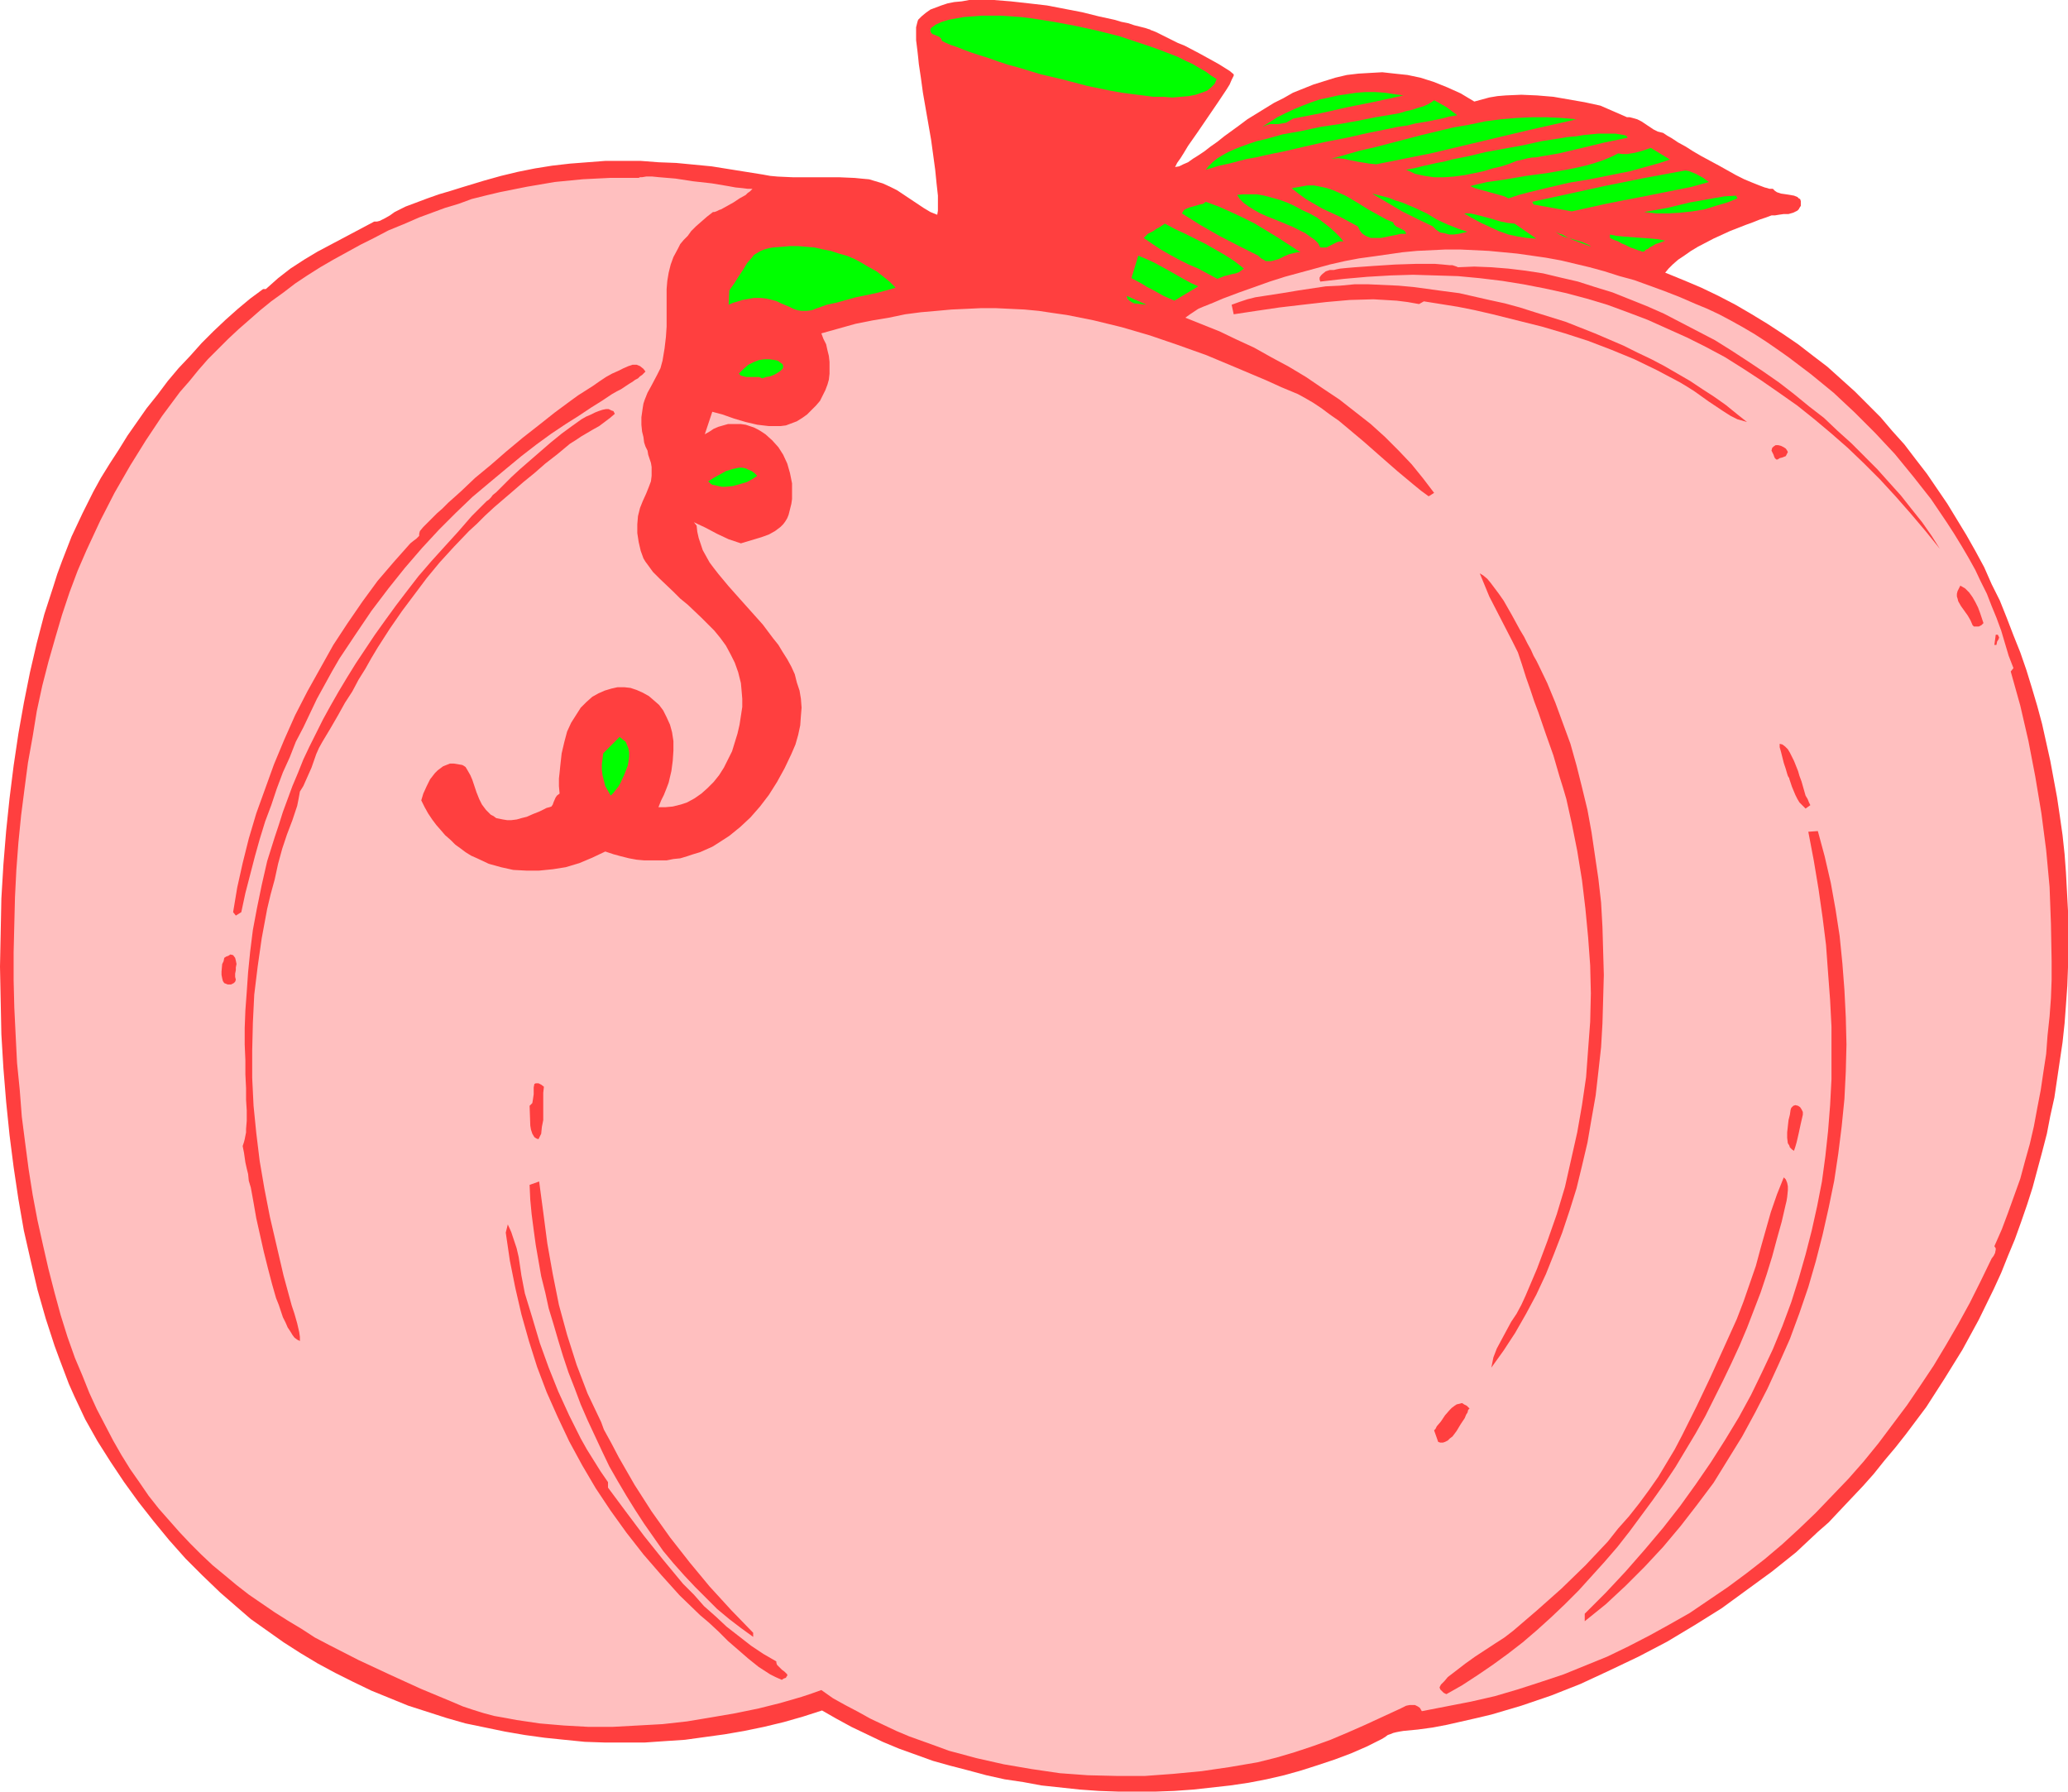 <?xml version="1.0" encoding="UTF-8" standalone="no"?>
<svg
   version="1.0"
   width="129.724mm"
   height="112.371mm"
   id="svg41"
   sodipodi:docname="Pumpkin 09.wmf"
   xmlns:inkscape="http://www.inkscape.org/namespaces/inkscape"
   xmlns:sodipodi="http://sodipodi.sourceforge.net/DTD/sodipodi-0.dtd"
   xmlns="http://www.w3.org/2000/svg"
   xmlns:svg="http://www.w3.org/2000/svg">
  <sodipodi:namedview
     id="namedview41"
     pagecolor="#ffffff"
     bordercolor="#000000"
     borderopacity="0.25"
     inkscape:showpageshadow="2"
     inkscape:pageopacity="0.0"
     inkscape:pagecheckerboard="0"
     inkscape:deskcolor="#d1d1d1"
     inkscape:document-units="mm" />
  <defs
     id="defs1">
    <pattern
       id="WMFhbasepattern"
       patternUnits="userSpaceOnUse"
       width="6"
       height="6"
       x="0"
       y="0" />
  </defs>
  <path
     style="fill:#ff3f3f;fill-opacity:1;fill-rule:evenodd;stroke:none"
     d="m 272.457,6.949 h 0.162 l 0.162,0.162 0.485,0.162 0.808,0.323 0.97,0.485 1.293,0.646 1.293,0.646 1.616,0.808 1.616,0.646 3.394,1.778 3.232,1.778 1.454,0.808 1.293,0.808 1.293,0.808 0.97,0.808 v 0.323 l -0.162,0.323 -0.162,0.323 -0.162,0.323 -0.485,1.131 -0.808,1.293 -0.97,1.454 -0.97,1.454 -2.424,3.555 -2.424,3.555 -1.131,1.616 -1.131,1.616 -0.97,1.616 -0.808,1.293 -0.808,1.131 -0.485,0.97 0.97,-0.162 0.97,-0.485 1.131,-0.485 1.131,-0.808 1.293,-0.808 1.454,-0.97 1.454,-1.131 1.616,-1.131 1.616,-1.293 1.778,-1.293 1.778,-1.293 1.939,-1.454 4.202,-2.586 2.101,-1.293 2.262,-1.131 2.262,-1.293 2.424,-0.97 2.424,-0.97 2.586,-0.808 2.586,-0.808 2.747,-0.646 2.747,-0.323 2.747,-0.162 2.909,-0.162 2.909,0.323 3.07,0.323 3.07,0.646 3.07,0.97 3.232,1.293 3.232,1.454 3.232,1.939 1.778,-0.485 1.778,-0.485 1.939,-0.323 1.939,-0.162 3.717,-0.162 3.717,0.162 3.878,0.323 3.717,0.646 3.717,0.646 3.717,0.808 6.302,2.747 h 0.646 l 0.646,0.162 1.131,0.323 0.97,0.485 0.97,0.646 0.97,0.646 0.97,0.646 0.97,0.485 1.293,0.323 0.485,0.323 0.485,0.323 1.131,0.646 1.454,0.97 1.778,0.97 1.778,1.131 1.939,1.131 4.202,2.263 4.04,2.263 1.939,0.97 1.939,0.808 1.616,0.646 1.293,0.485 0.646,0.162 0.485,0.162 h 0.485 0.323 l 0.485,0.485 0.485,0.323 0.97,0.323 1.131,0.162 0.97,0.162 0.97,0.162 0.808,0.323 0.323,0.323 0.323,0.162 0.162,0.485 v 0.485 0.646 l -0.323,0.485 -0.162,0.323 -0.323,0.323 -0.97,0.485 -1.131,0.323 h -1.131 l -1.131,0.162 -0.97,0.162 h -0.808 l -1.293,0.485 -1.454,0.485 -1.616,0.646 -1.778,0.646 -3.717,1.454 -3.878,1.778 -3.717,1.939 -1.616,0.97 -1.616,1.131 -1.454,0.97 -1.293,1.131 -0.97,0.97 -0.808,0.97 4.363,1.778 4.202,1.778 4.04,1.939 4.04,2.101 3.878,2.263 3.717,2.263 3.717,2.424 3.555,2.424 3.555,2.747 3.394,2.586 3.232,2.909 3.232,2.909 3.07,3.071 3.07,3.071 2.747,3.232 2.909,3.232 2.586,3.394 2.747,3.555 2.424,3.555 2.424,3.555 2.262,3.717 2.262,3.717 2.101,3.717 2.101,3.879 1.778,4.04 1.939,3.879 1.616,4.04 1.616,4.202 1.616,4.04 1.454,4.202 1.293,4.202 1.293,4.363 1.131,4.202 0.97,4.363 0.97,4.363 0.808,4.363 0.808,4.363 0.646,4.363 0.646,4.525 0.485,4.525 0.323,4.363 0.485,9.05 v 4.363 4.525 4.525 l -0.162,4.363 -0.323,4.525 -0.323,4.363 -0.485,4.525 -0.646,4.363 -0.646,4.363 -0.646,4.363 -0.97,4.363 -0.808,4.202 -1.131,4.363 -1.131,4.202 -1.131,4.202 -1.293,4.04 -1.454,4.202 -1.454,4.04 -1.616,3.879 -1.616,4.04 -1.778,3.879 -3.555,7.272 -3.878,7.111 -4.202,6.788 -4.363,6.788 -2.424,3.232 -2.424,3.232 -2.424,3.071 -2.586,3.071 -2.586,3.232 -2.586,2.909 -2.909,3.071 -2.747,2.909 -2.424,2.586 -2.586,2.263 -2.586,2.424 -2.586,2.424 -5.656,4.525 -5.979,4.363 -5.979,4.363 -6.464,4.04 -6.464,3.879 -6.787,3.555 -6.787,3.232 -6.949,3.232 -6.949,2.747 -7.11,2.424 -7.11,2.101 -3.394,0.808 -3.555,0.808 -3.555,0.808 -3.394,0.646 -3.555,0.485 -3.394,0.323 -0.97,0.162 -0.808,0.162 -0.646,0.162 -0.808,0.323 -0.485,0.162 -0.646,0.485 -0.808,0.485 -3.555,1.778 -3.717,1.616 -3.878,1.454 -3.878,1.293 -4.04,1.293 -4.04,1.131 -4.202,0.97 -4.202,0.808 -4.363,0.646 -4.363,0.485 -4.363,0.485 -4.525,0.323 -4.363,0.162 h -4.525 -4.525 l -4.525,-0.162 -4.525,-0.323 -4.525,-0.485 -4.525,-0.485 -4.363,-0.808 -4.363,-0.646 -4.363,-0.97 -4.202,-1.131 -4.363,-1.131 -4.04,-1.131 -4.04,-1.454 -4.04,-1.454 -3.878,-1.616 -3.717,-1.778 -3.717,-1.778 -3.555,-1.939 -3.394,-1.939 -4.525,1.454 -4.525,1.293 -4.686,1.131 -4.686,0.97 -4.686,0.808 -4.686,0.646 -4.686,0.646 -4.848,0.323 -4.686,0.323 h -4.686 -4.848 l -4.686,-0.162 -4.848,-0.485 -4.686,-0.485 -4.686,-0.646 -4.686,-0.808 -4.686,-0.97 -4.686,-0.97 -4.525,-1.293 -4.525,-1.454 -4.525,-1.454 -4.363,-1.778 -4.363,-1.778 -4.363,-2.101 -4.202,-2.101 -4.202,-2.263 -4.04,-2.424 -4.04,-2.586 -3.878,-2.747 -3.878,-2.747 -3.555,-3.071 -3.717,-3.232 -4.202,-4.04 -4.04,-4.04 -3.878,-4.363 -3.717,-4.525 -3.555,-4.525 -3.394,-4.687 -3.232,-4.848 -3.07,-4.848 -1.454,-2.586 -1.454,-2.586 -1.293,-2.747 -1.293,-2.747 -1.293,-2.909 -2.262,-5.98 -1.131,-3.071 -2.101,-6.464 -1.939,-6.788 L 7.272,298.816 5.656,291.705 4.363,284.271 3.232,276.675 2.262,269.08 1.454,261.161 0.808,253.242 0.323,245.162 0.162,237.243 0,229.162 l 0.162,-8.08 0.162,-8.08 0.485,-8.08 0.646,-7.919 0.808,-7.757 0.97,-7.757 1.131,-7.596 1.293,-7.272 1.454,-7.272 1.616,-6.949 1.778,-6.788 2.101,-6.464 0.97,-3.071 1.131,-3.071 1.131,-2.909 1.131,-2.909 1.293,-2.747 1.293,-2.747 1.293,-2.586 1.293,-2.586 1.778,-3.232 2.101,-3.394 2.101,-3.232 2.101,-3.394 2.262,-3.232 2.262,-3.232 2.586,-3.232 2.424,-3.232 2.586,-3.071 2.747,-2.909 2.747,-3.071 2.747,-2.747 2.909,-2.747 2.909,-2.586 2.909,-2.424 3.07,-2.263 h 0.646 l 2.909,-2.586 2.909,-2.263 3.232,-2.101 3.232,-1.939 13.413,-7.111 h 0.646 l 0.646,-0.162 1.293,-0.646 1.131,-0.646 1.131,-0.808 2.586,-1.293 2.586,-0.97 2.586,-0.97 2.747,-0.97 2.747,-0.808 2.586,-0.808 5.333,-1.616 4.04,-1.131 4.04,-0.97 4.04,-0.808 4.04,-0.646 4.202,-0.485 4.202,-0.323 4.202,-0.323 h 4.202 4.202 l 4.202,0.323 4.202,0.162 8.403,0.808 4.04,0.646 8.08,1.293 1.778,0.323 1.778,0.162 3.555,0.162 h 7.434 3.555 l 3.717,0.162 1.616,0.162 1.778,0.162 1.616,0.485 1.616,0.485 1.778,0.808 1.616,0.808 6.302,4.202 1.616,0.97 1.616,0.646 0.162,-0.97 v -1.131 -1.131 -1.293 l -0.162,-1.454 -0.162,-1.454 -0.323,-3.232 -0.485,-3.555 -0.485,-3.555 -1.293,-7.434 -0.646,-3.717 -0.485,-3.555 -0.485,-3.232 -0.162,-1.616 -0.162,-1.454 -0.162,-1.293 -0.162,-1.293 V 8.404 7.434 6.464 l 0.162,-0.646 0.162,-0.646 0.162,-0.485 0.808,-0.808 0.97,-0.808 1.131,-0.808 1.293,-0.485 1.293,-0.485 1.454,-0.485 1.616,-0.323 1.778,-0.162 L 229.795,0 h 1.778 4.04 l 4.04,0.323 4.363,0.485 4.202,0.485 4.202,0.808 4.202,0.808 3.878,0.97 3.717,0.808 1.616,0.485 1.616,0.323 1.454,0.485 1.293,0.323 1.293,0.323 z"
     id="path1" />
  <path
     style="fill:#00ff00;fill-opacity:1;fill-rule:evenodd;stroke:none"
     d="m 288.456,18.747 -0.485,1.131 -0.808,0.808 -0.97,0.808 -1.293,0.485 -1.454,0.485 -1.616,0.323 -1.939,0.162 -1.939,0.162 -2.101,-0.162 h -2.424 l -2.424,-0.323 -2.586,-0.323 -2.424,-0.323 -2.747,-0.485 -5.494,-1.131 -5.494,-1.454 -5.494,-1.293 -5.333,-1.616 -2.424,-0.646 -2.424,-0.808 -2.262,-0.808 -2.101,-0.646 -1.939,-0.646 -1.778,-0.646 -1.616,-0.646 -1.454,-0.485 -1.131,-0.485 -0.97,-0.485 -0.162,-0.485 -0.485,-0.485 -1.131,-0.485 -0.485,-0.162 -0.323,-0.323 -0.162,-0.485 V 6.949 l 0.162,-0.323 1.131,-0.808 1.454,-0.646 1.616,-0.485 1.778,-0.323 1.778,-0.323 2.101,-0.162 2.101,-0.162 h 2.262 2.262 l 2.424,0.162 2.424,0.162 2.586,0.323 5.171,0.808 5.171,0.97 5.171,1.131 5.171,1.293 4.848,1.616 2.424,0.808 2.262,0.808 2.101,0.808 2.101,0.808 1.939,0.97 1.778,0.808 1.616,0.97 1.454,0.808 1.293,0.97 z"
     id="path2" />
  <path
     style="fill:#00ff00;fill-opacity:1;fill-rule:evenodd;stroke:none"
     d="m 332.734,22.625 -6.626,1.454 -6.464,1.293 -6.464,1.454 -6.626,1.293 -0.808,0.485 -0.808,0.485 -0.97,0.162 -0.97,0.162 h -1.939 l -0.97,0.323 -0.808,0.323 3.555,-2.263 1.939,-0.97 2.101,-0.97 1.939,-0.808 2.101,-0.808 1.939,-0.646 2.262,-0.485 2.101,-0.485 2.262,-0.323 2.101,-0.323 2.262,-0.162 h 2.262 l 2.262,0.162 2.101,0.323 z"
     id="path3" />
  <path
     style="fill:#00ff00;fill-opacity:1;fill-rule:evenodd;stroke:none"
     d="m 345.5,27.312 -0.808,0.162 -1.131,0.162 -1.131,0.323 -1.454,0.323 -1.616,0.323 -1.778,0.323 -1.939,0.323 -1.939,0.485 -2.262,0.323 -2.262,0.485 -4.848,0.97 -5.01,1.131 -5.01,0.97 -5.01,1.131 -4.848,1.131 -2.424,0.485 -2.262,0.485 -2.101,0.485 -1.939,0.323 -1.939,0.485 -1.778,0.485 -1.454,0.323 -1.454,0.323 -1.131,0.323 -0.97,0.323 -0.646,0.162 -0.485,0.162 0.646,-0.808 0.97,-0.97 0.97,-0.808 1.293,-0.808 1.454,-0.808 1.454,-0.646 1.616,-0.646 1.778,-0.646 1.939,-0.646 2.101,-0.485 4.04,-1.131 4.525,-0.808 4.525,-0.97 4.363,-0.646 4.525,-0.808 4.04,-0.808 1.939,-0.323 1.939,-0.323 1.778,-0.323 1.616,-0.485 1.454,-0.323 1.454,-0.485 1.131,-0.323 1.131,-0.485 0.808,-0.485 0.646,-0.485 1.454,0.808 1.454,0.808 z"
     id="path4" />
  <path
     style="fill:#00ff00;fill-opacity:1;fill-rule:evenodd;stroke:none"
     d="m 373.78,28.282 -11.474,2.586 -23.109,5.495 -5.656,1.131 -5.656,1.131 -1.616,0.323 -1.616,-0.162 -2.909,-0.485 -1.616,-0.323 -1.454,-0.323 -1.616,-0.162 -1.454,0.162 3.394,-0.97 3.394,-0.97 3.555,-0.808 3.717,-0.97 7.434,-1.939 7.434,-1.778 3.717,-0.646 3.878,-0.808 3.717,-0.485 3.717,-0.323 3.717,-0.162 h 3.394 l 3.555,0.162 z"
     id="path5" />
  <path
     style="fill:#00ff00;fill-opacity:1;fill-rule:evenodd;stroke:none"
     d="m 385.9,32.645 -5.494,1.131 -5.333,1.293 -5.494,1.293 -5.656,0.97 h -0.162 -0.485 l -0.97,0.162 -1.293,0.323 -1.454,0.323 -1.616,0.646 -1.939,0.646 -2.101,0.485 -2.101,0.646 -2.262,0.485 -2.424,0.485 -2.424,0.323 -2.262,0.162 h -2.424 l -2.262,-0.323 -2.262,-0.485 -0.97,-0.485 -1.131,-0.485 0.808,-0.162 0.97,-0.162 1.293,-0.323 1.293,-0.323 1.454,-0.323 1.454,-0.323 1.778,-0.323 1.778,-0.485 4.04,-0.808 4.04,-0.97 8.888,-1.616 4.363,-0.97 4.202,-0.646 1.939,-0.323 1.939,-0.162 1.939,-0.323 1.778,-0.162 1.616,-0.162 h 1.454 2.586 l 0.97,0.162 0.97,0.162 0.646,0.162 z"
     id="path6" />
  <path
     style="fill:#00ff00;fill-opacity:1;fill-rule:evenodd;stroke:none"
     d="m 395.92,37.817 -2.424,0.808 -2.262,0.646 -4.686,1.293 -4.848,0.97 -4.848,0.97 -4.848,0.808 -4.848,1.131 -4.686,1.131 -2.424,0.646 -2.424,0.808 -0.97,-0.485 -1.131,-0.323 -4.686,-1.293 -1.131,-0.323 -1.131,-0.485 1.939,-0.485 2.101,-0.485 2.262,-0.323 2.262,-0.323 4.686,-0.808 4.848,-0.646 4.686,-0.808 2.424,-0.485 2.101,-0.485 2.262,-0.646 1.939,-0.646 1.939,-0.808 1.616,-0.808 0.97,0.162 h 1.131 l 1.939,-0.323 1.778,-0.485 1.939,-0.646 z"
     id="path7" />
  <path
     style="fill:#00ff00;fill-opacity:1;fill-rule:evenodd;stroke:none"
     d="m 405.131,43.15 -4.04,1.131 -4.04,0.808 -8.08,1.616 -4.202,0.808 -4.04,0.808 -8.08,1.778 -9.05,-1.616 -0.323,-0.646 8.888,-1.939 8.888,-1.939 8.888,-1.778 8.726,-1.616 0.97,-0.162 0.808,0.162 0.808,0.323 0.808,0.323 1.778,0.97 z"
     id="path8" />
  <path
     style="fill:#ffbfbf;fill-opacity:1;fill-rule:evenodd;stroke:none"
     d="m 178.406,44.766 -0.323,0.323 -0.323,0.323 -0.485,0.323 -0.485,0.485 -1.454,0.808 -1.454,0.97 -1.454,0.808 -1.454,0.808 -0.485,0.162 -0.646,0.323 -0.485,0.162 h -0.323 l -1.454,1.131 -1.293,1.131 -1.293,1.131 -1.131,1.131 -0.808,1.131 -0.97,0.97 -0.808,0.97 -0.485,0.97 -1.131,2.101 -0.646,1.778 -0.485,1.939 -0.323,1.939 -0.162,1.939 v 2.101 2.101 2.263 2.424 l -0.162,2.424 -0.323,2.747 -0.485,2.909 -0.485,1.778 -0.808,1.616 -1.454,2.747 -0.808,1.454 -0.646,1.616 -0.323,0.97 -0.162,0.97 -0.162,1.131 -0.162,1.131 v 1.778 l 0.162,1.616 0.323,1.293 0.162,1.293 0.323,0.97 0.485,0.97 0.162,0.97 0.646,1.939 0.162,0.97 v 0.97 1.131 l -0.162,1.293 -0.485,1.293 -0.646,1.616 -0.808,1.778 -0.323,0.808 -0.323,0.808 -0.485,1.939 -0.162,1.939 v 2.101 l 0.323,2.101 0.485,2.101 0.646,1.778 0.485,0.808 0.485,0.646 1.293,1.778 1.616,1.616 3.232,3.071 1.616,1.616 1.778,1.454 3.232,3.071 1.616,1.616 1.454,1.454 1.454,1.778 1.293,1.778 1.131,2.101 0.97,1.939 0.808,2.263 0.646,2.586 0.162,1.778 0.162,1.939 v 1.939 l -0.323,2.101 -0.323,2.101 -0.485,2.101 -0.646,2.101 -0.646,2.101 -0.97,1.939 -0.97,1.939 -1.131,1.778 -1.293,1.616 -1.454,1.454 -1.454,1.293 -1.616,1.131 -1.778,0.97 -1.454,0.485 -1.939,0.485 -1.778,0.162 h -0.808 -0.808 l 0.646,-1.616 0.646,-1.293 0.646,-1.616 0.485,-1.293 0.646,-2.747 0.323,-2.424 0.162,-2.424 v -2.263 l -0.323,-2.101 -0.485,-1.778 -0.808,-1.778 -0.808,-1.616 -0.97,-1.293 -1.293,-1.131 -1.131,-0.97 -1.454,-0.808 -1.454,-0.646 -1.454,-0.485 -1.454,-0.162 h -1.616 l -1.454,0.323 -1.616,0.485 -1.454,0.646 -1.454,0.808 -1.454,1.293 -1.293,1.293 -1.131,1.778 -1.131,1.778 -0.97,2.101 -0.646,2.424 -0.646,2.747 -0.323,2.909 -0.162,1.616 -0.162,1.454 v 1.778 l 0.162,1.778 -0.646,0.485 -0.323,0.485 -0.485,1.131 -0.162,0.485 -0.323,0.485 -0.485,0.162 -0.646,0.162 -1.616,0.808 -1.616,0.646 -1.454,0.646 -1.293,0.323 -1.131,0.323 -1.293,0.162 h -0.97 l -0.97,-0.162 -0.808,-0.162 -0.808,-0.162 -0.646,-0.485 -0.646,-0.323 -1.131,-1.131 -0.97,-1.293 -0.646,-1.293 -0.646,-1.616 -0.485,-1.454 -0.485,-1.454 -0.485,-1.131 -0.646,-1.131 -0.485,-0.808 -0.485,-0.323 -0.323,-0.162 -0.97,-0.162 -0.97,-0.162 h -0.97 l -0.808,0.323 -0.808,0.323 -0.646,0.485 -0.646,0.485 -0.646,0.646 -1.131,1.454 -0.808,1.616 -0.808,1.778 -0.485,1.616 0.808,1.616 0.808,1.454 0.97,1.454 0.97,1.293 1.131,1.293 0.97,1.131 1.293,1.131 1.131,1.131 1.131,0.808 1.293,0.97 1.293,0.808 1.454,0.646 2.747,1.293 2.909,0.808 2.909,0.646 3.07,0.162 h 3.07 l 3.232,-0.323 3.07,-0.485 3.232,-0.97 3.07,-1.293 3.07,-1.454 1.939,0.646 1.778,0.485 1.939,0.485 1.778,0.323 1.778,0.162 h 1.778 1.778 1.778 l 1.616,-0.323 1.616,-0.162 1.616,-0.485 1.454,-0.485 1.616,-0.485 1.454,-0.646 1.454,-0.646 1.293,-0.808 2.747,-1.778 2.586,-2.101 2.424,-2.263 2.262,-2.586 2.101,-2.747 1.939,-3.071 1.778,-3.232 1.616,-3.394 0.97,-2.263 0.646,-2.263 0.485,-2.263 0.162,-2.263 0.162,-1.939 -0.162,-2.101 -0.323,-1.939 -0.646,-1.939 -0.485,-1.939 -0.808,-1.778 -0.97,-1.778 -1.131,-1.778 -0.97,-1.616 -1.293,-1.616 -2.424,-3.232 -2.747,-3.071 -2.747,-3.071 -2.586,-2.909 -2.424,-2.909 -1.131,-1.454 -0.97,-1.293 -0.808,-1.454 -0.808,-1.454 -0.485,-1.454 -0.485,-1.454 -0.323,-1.454 -0.162,-1.454 -0.646,-0.808 2.747,1.293 2.747,1.454 2.747,1.293 1.454,0.485 1.454,0.485 1.616,-0.485 1.616,-0.485 1.616,-0.485 1.778,-0.646 1.454,-0.808 1.293,-0.97 0.646,-0.646 0.485,-0.646 0.485,-0.808 0.323,-0.808 0.323,-1.293 0.323,-1.293 0.162,-1.131 v -1.293 -2.424 l -0.485,-2.424 -0.646,-2.263 -0.97,-2.101 -1.131,-1.778 -1.454,-1.616 -1.616,-1.454 -0.97,-0.646 -0.808,-0.485 -0.97,-0.485 -0.97,-0.323 -0.97,-0.323 -1.131,-0.162 h -0.97 -0.97 -1.131 l -1.131,0.323 -1.131,0.323 -1.131,0.485 -0.97,0.646 -1.131,0.646 1.778,-5.333 2.424,0.646 2.747,0.97 2.747,0.808 2.747,0.646 2.747,0.323 h 1.293 1.454 l 1.293,-0.162 1.293,-0.485 1.293,-0.485 1.293,-0.808 1.131,-0.808 1.131,-1.131 0.97,-0.97 0.97,-1.131 0.646,-1.293 0.646,-1.293 0.485,-1.293 0.323,-1.131 0.162,-1.454 v -1.293 -1.454 l -0.162,-1.454 -0.323,-1.293 -0.323,-1.454 -0.646,-1.293 -0.485,-1.293 4.04,-1.131 4.04,-1.131 4.04,-0.808 3.878,-0.646 3.878,-0.808 3.717,-0.485 3.717,-0.323 3.555,-0.323 3.555,-0.162 3.394,-0.162 h 3.555 l 3.394,0.162 3.394,0.162 3.394,0.323 3.232,0.485 3.394,0.485 3.232,0.646 3.232,0.646 6.626,1.616 6.626,1.939 6.626,2.263 6.787,2.424 6.949,2.909 7.272,3.071 3.555,1.616 3.878,1.616 1.778,0.97 1.939,1.131 1.939,1.293 1.939,1.454 2.101,1.454 1.939,1.616 4.04,3.394 4.04,3.555 3.878,3.394 1.939,1.616 1.939,1.616 1.778,1.454 1.778,1.293 1.293,-0.808 -2.586,-3.394 -2.747,-3.394 -3.07,-3.232 -3.232,-3.232 -3.394,-3.071 -3.717,-2.909 -3.717,-2.909 -3.878,-2.586 -4.04,-2.747 -4.04,-2.424 -4.202,-2.263 -4.04,-2.263 -4.202,-1.939 -4.04,-1.939 -4.04,-1.616 -4.04,-1.616 1.131,-0.808 0.97,-0.646 0.97,-0.646 1.131,-0.485 2.424,-0.97 2.262,-0.97 3.878,-1.454 7.272,-2.586 3.555,-1.131 3.555,-0.97 3.555,-0.97 3.555,-0.97 3.555,-0.808 3.394,-0.646 3.555,-0.485 3.394,-0.485 3.394,-0.485 3.394,-0.323 3.394,-0.162 3.394,-0.162 h 3.394 l 3.394,0.162 3.394,0.162 3.394,0.323 3.394,0.323 3.394,0.485 3.394,0.485 3.555,0.646 3.394,0.808 3.394,0.808 3.555,0.97 3.555,1.131 3.555,0.97 3.555,1.293 3.555,1.293 3.717,1.454 3.717,1.616 2.747,1.131 2.747,1.293 2.747,1.454 2.909,1.616 2.747,1.616 2.747,1.778 2.586,1.778 2.747,1.939 5.333,4.04 5.333,4.363 5.01,4.687 4.848,4.848 4.686,5.01 4.363,5.333 4.202,5.333 3.717,5.495 1.778,2.747 1.778,2.909 1.616,2.747 1.616,2.909 1.293,2.747 1.454,2.909 1.131,2.909 1.131,2.747 1.131,3.071 1.778,5.98 1.131,2.909 -0.646,0.808 2.262,8.08 1.939,8.404 1.616,8.404 1.454,8.727 1.131,8.727 0.808,8.727 0.323,8.727 0.162,8.889 v 4.363 l -0.162,4.363 -0.323,4.363 -0.485,4.525 -0.323,4.363 -0.646,4.202 -0.646,4.363 -0.808,4.202 -0.808,4.363 -0.97,4.202 -1.131,4.04 -1.131,4.202 -1.454,4.04 -1.454,4.04 -1.454,3.879 -1.778,4.04 0.323,0.485 v 0.323 l -0.162,0.808 -0.323,0.646 -0.485,0.646 -2.586,5.333 -2.586,5.171 -2.747,5.01 -2.909,5.01 -2.909,4.848 -3.232,4.848 -3.07,4.525 -3.394,4.525 -3.394,4.525 -3.555,4.363 -3.555,4.04 -3.878,4.04 -3.878,4.04 -3.878,3.717 -4.04,3.717 -4.202,3.555 -4.363,3.394 -4.363,3.232 -4.525,3.071 -4.525,3.071 -4.848,2.747 -4.686,2.586 -5.01,2.586 -5.01,2.424 -5.171,2.101 -5.171,2.101 -5.333,1.778 -5.494,1.778 -5.494,1.616 -5.656,1.293 -5.818,1.131 -5.818,1.131 -0.485,-0.808 -0.485,-0.323 -0.646,-0.323 h -0.646 -0.646 l -0.808,0.162 -1.293,0.646 -4.202,1.939 -4.202,1.939 -4.04,1.778 -4.202,1.778 -4.04,1.454 -4.363,1.454 -4.363,1.293 -4.525,1.131 -6.626,1.131 -6.626,0.97 -6.787,0.646 -6.626,0.485 h -6.787 l -6.787,-0.162 -6.626,-0.485 -6.626,-0.97 -6.626,-1.131 -6.464,-1.454 -6.626,-1.778 -3.07,-1.131 -6.302,-2.263 -3.07,-1.293 -3.07,-1.454 -3.07,-1.454 -2.909,-1.616 -3.07,-1.616 -2.909,-1.616 -2.747,-1.939 -2.262,0.808 -2.424,0.808 -5.01,1.454 -5.171,1.293 -5.494,1.131 -5.656,0.97 -5.818,0.97 -5.818,0.646 -5.818,0.323 -5.979,0.323 h -5.818 l -5.818,-0.323 -5.656,-0.485 -5.494,-0.808 -2.586,-0.485 -2.747,-0.485 -2.424,-0.646 -2.586,-0.808 -2.424,-0.808 -2.262,-0.97 -7.757,-3.232 -7.434,-3.394 -7.272,-3.394 -6.949,-3.555 -3.394,-1.778 -3.232,-2.101 -3.232,-1.939 -3.07,-1.939 -3.07,-2.101 -3.07,-2.101 -2.909,-2.263 -2.909,-2.424 -2.747,-2.263 -2.747,-2.586 -2.586,-2.586 -2.586,-2.747 -2.424,-2.747 -2.424,-2.747 -2.424,-3.071 -2.101,-3.071 -2.262,-3.232 -2.101,-3.394 -1.939,-3.394 -1.939,-3.717 -1.939,-3.717 -1.778,-3.879 -1.616,-4.04 -1.778,-4.202 -1.778,-5.01 -1.616,-5.171 -1.454,-5.333 -1.454,-5.656 -1.293,-5.656 -1.293,-5.818 -1.131,-5.98 -0.97,-6.141 -0.808,-6.141 -0.808,-6.303 -0.485,-6.303 -0.646,-6.464 -0.323,-6.464 -0.323,-6.626 -0.162,-6.464 v -6.626 l 0.162,-6.626 0.162,-6.464 0.323,-6.464 0.485,-6.464 0.646,-6.464 0.808,-6.303 0.808,-6.141 1.131,-6.303 0.97,-5.98 1.293,-5.98 1.454,-5.656 1.616,-5.656 1.616,-5.495 1.778,-5.333 1.939,-5.172 2.101,-4.848 3.232,-6.949 3.394,-6.626 3.717,-6.464 3.717,-5.98 3.878,-5.818 4.202,-5.656 2.262,-2.586 2.101,-2.586 2.262,-2.586 2.424,-2.424 2.424,-2.424 2.424,-2.263 2.586,-2.263 2.586,-2.263 2.586,-2.101 2.909,-2.101 2.747,-2.101 2.909,-1.939 3.07,-1.939 3.07,-1.778 3.232,-1.778 3.232,-1.778 3.232,-1.616 3.394,-1.778 3.555,-1.454 3.717,-1.616 3.07,-1.131 3.07,-1.131 3.232,-0.97 3.07,-1.131 3.232,-0.808 3.394,-0.808 6.464,-1.293 6.626,-1.131 6.626,-0.646 6.464,-0.323 h 6.787 l 0.323,-0.162 h 0.485 l 0.97,-0.162 h 1.454 l 1.616,0.162 1.939,0.162 1.939,0.162 4.202,0.646 4.363,0.485 1.939,0.323 1.939,0.323 1.778,0.323 1.616,0.162 1.293,0.162 z"
     id="path9" />
  <path
     style="fill:#00ff00;fill-opacity:1;fill-rule:evenodd;stroke:none"
     d="m 330.31,52.685 0.162,0.485 0.485,0.485 0.97,0.485 0.97,0.485 0.323,0.323 0.162,0.485 h -0.485 -0.808 l -1.454,0.323 -1.616,0.323 -1.616,0.323 h -1.778 -0.646 l -0.808,-0.323 -0.646,-0.323 -0.646,-0.485 -0.485,-0.646 -0.485,-0.97 -4.202,-2.263 -4.202,-1.939 -1.939,-1.131 -1.939,-1.131 -1.778,-1.293 -1.616,-1.293 1.939,-0.323 1.778,-0.323 h 1.616 l 1.616,0.323 1.454,0.323 1.454,0.485 1.454,0.646 1.454,0.646 2.747,1.616 2.586,1.616 2.909,1.616 1.454,0.808 z"
     id="path10" />
  <path
     style="fill:#00ff00;fill-opacity:1;fill-rule:evenodd;stroke:none"
     d="m 318.513,57.21 h -0.808 l -0.646,0.162 -1.293,0.646 -1.293,0.646 h -0.646 -0.808 l -0.485,-0.97 -0.808,-0.808 -1.131,-0.808 -1.131,-0.808 -1.293,-0.646 -1.616,-0.808 -3.07,-1.293 -3.232,-1.293 -1.454,-0.646 -1.454,-0.808 -1.293,-0.808 -1.131,-0.808 -0.97,-0.97 -0.646,-0.97 1.454,-0.162 h 1.616 1.616 l 1.778,0.323 1.778,0.485 1.778,0.485 1.778,0.646 1.778,0.808 1.778,0.97 1.778,0.808 1.778,0.97 1.454,1.131 1.454,1.131 1.293,1.131 1.131,1.131 z"
     id="path11" />
  <path
     style="fill:#00ff00;fill-opacity:1;fill-rule:evenodd;stroke:none"
     d="m 347.924,54.947 -2.101,0.485 -1.131,0.162 h -1.131 l -1.131,-0.323 -0.97,-0.162 -0.97,-0.646 -0.808,-0.808 -3.717,-1.778 -3.555,-1.778 -3.555,-2.101 -3.555,-2.101 1.939,0.485 1.939,0.485 1.616,0.646 1.616,0.485 3.07,1.293 2.747,1.293 2.424,1.454 2.424,1.131 2.424,0.97 z"
     id="path12" />
  <path
     style="fill:#00ff00;fill-opacity:1;fill-rule:evenodd;stroke:none"
     d="m 411.918,47.028 -2.424,0.97 -2.747,0.808 -2.586,0.808 -2.909,0.485 -2.909,0.323 -2.747,0.162 h -2.909 l -2.909,-0.323 2.747,-0.485 2.747,-0.485 5.333,-1.293 5.494,-0.97 2.747,-0.485 2.747,-0.162 z"
     id="path13" />
  <path
     style="fill:#00ff00;fill-opacity:1;fill-rule:evenodd;stroke:none"
     d="m 308.332,59.796 h -0.646 l -0.808,0.162 -1.293,0.323 -1.131,0.485 -1.293,0.646 -1.131,0.323 -0.646,0.162 h -0.646 -0.646 l -0.485,-0.323 -0.646,-0.323 -0.646,-0.646 -4.525,-2.263 -4.686,-2.424 -4.525,-2.586 -4.363,-2.747 0.485,-0.808 0.646,-0.323 0.808,-0.323 0.646,-0.162 1.616,-0.485 0.808,-0.162 0.646,-0.485 3.07,1.131 2.909,1.293 2.747,1.293 2.909,1.454 5.333,3.232 z"
     id="path14" />
  <path
     style="fill:#00ff00;fill-opacity:1;fill-rule:evenodd;stroke:none"
     d="m 359.075,53.008 5.171,3.555 -2.262,-0.162 -2.101,-0.323 -2.262,-0.485 -2.262,-0.808 -2.101,-0.97 -2.101,-0.97 -2.101,-1.131 -1.939,-1.131 h 1.454 l 1.454,0.323 3.07,0.808 2.747,0.808 1.616,0.323 z"
     id="path15" />
  <path
     style="fill:#00ff00;fill-opacity:1;fill-rule:evenodd;stroke:none"
     d="m 294.92,63.674 -0.485,0.323 -0.646,0.485 -0.808,0.323 -0.808,0.162 -1.939,0.485 -1.616,0.646 -4.525,-2.424 -2.262,-0.97 -2.262,-1.131 -2.101,-1.131 -2.262,-1.293 -1.939,-1.293 -2.101,-1.454 0.485,-0.485 0.485,-0.485 1.293,-0.646 0.646,-0.485 0.646,-0.323 1.454,-0.97 2.424,1.293 2.424,1.131 4.848,2.424 2.262,1.293 2.262,1.293 2.262,1.454 z"
     id="path16" />
  <path
     style="fill:#00ff00;fill-opacity:1;fill-rule:evenodd;stroke:none"
     d="m 377.174,58.341 -0.97,-0.485 -1.131,-0.485 -2.101,-0.646 -2.262,-0.646 -0.97,-0.485 -0.97,-0.646 0.323,0.162 0.323,0.162 0.323,0.162 0.646,0.162 1.131,0.646 1.454,0.646 1.293,0.485 1.293,0.485 0.97,0.323 0.323,0.162 z"
     id="path17" />
  <path
     style="fill:#00ff00;fill-opacity:1;fill-rule:evenodd;stroke:none"
     d="m 394.788,57.048 -1.293,0.485 -0.97,0.323 -0.808,0.485 -0.646,0.323 -0.323,0.323 -0.485,0.162 -0.485,0.485 h -0.485 l -0.323,-0.162 -0.646,-0.162 -0.808,-0.323 -0.97,-0.323 -0.646,-0.323 -0.646,-0.323 -0.808,-0.323 -0.808,-0.485 -0.97,-0.323 -0.97,-0.485 v -0.808 l 1.616,0.323 1.616,0.162 6.626,0.485 1.616,0.162 z"
     id="path18" />
  <path
     style="fill:#00ff00;fill-opacity:1;fill-rule:evenodd;stroke:none"
     d="m 212.342,68.199 -2.262,0.646 -2.424,0.646 -4.686,0.97 -4.686,1.293 -2.262,0.485 -2.262,0.808 -1.293,0.485 -1.293,0.162 h -1.131 l -0.97,-0.162 -0.97,-0.323 -0.97,-0.485 -1.939,-0.808 -0.97,-0.485 -1.131,-0.323 -1.293,-0.323 -1.454,-0.162 h -1.616 l -1.778,0.323 -0.97,0.162 -0.97,0.323 -1.131,0.323 -1.131,0.485 0.162,-3.394 1.131,-1.616 1.131,-1.778 0.97,-1.454 0.97,-1.616 1.131,-1.293 0.485,-0.646 0.808,-0.485 0.808,-0.485 0.808,-0.323 1.131,-0.323 0.97,-0.162 2.101,-0.162 1.939,-0.162 h 1.939 l 1.939,0.162 1.939,0.162 2.101,0.485 1.778,0.323 1.939,0.646 1.778,0.485 1.939,0.808 1.778,0.97 1.616,0.97 1.778,0.97 1.454,1.131 1.616,1.293 z"
     id="path19" />
  <path
     style="fill:#00ff00;fill-opacity:1;fill-rule:evenodd;stroke:none"
     d="m 284.092,67.876 -5.656,3.394 -2.586,-1.131 -2.586,-1.454 -1.293,-0.646 -1.293,-0.808 -2.424,-1.293 1.616,-5.333 1.939,0.808 1.778,0.808 3.555,1.939 3.394,1.939 1.778,0.97 z"
     id="path20" />
  <path
     style="fill:#ff3f3f;fill-opacity:1;fill-rule:evenodd;stroke:none"
     d="m 345.662,63.351 3.878,-0.162 4.04,0.162 4.04,0.323 4.04,0.485 4.202,0.646 4.04,0.97 4.202,0.97 4.04,1.293 4.202,1.293 4.04,1.616 4.04,1.616 4.04,1.778 4.04,2.101 4.04,2.101 4.04,2.101 3.878,2.424 3.717,2.424 3.878,2.586 3.717,2.586 3.555,2.747 3.555,2.909 3.555,2.747 3.232,3.071 3.232,2.909 3.07,3.071 3.07,3.071 2.747,3.071 2.909,3.232 2.424,3.071 2.586,3.232 2.262,3.232 1.939,3.071 -3.394,-4.202 -3.555,-4.202 -3.555,-4.04 -3.717,-4.04 -3.717,-3.717 -3.878,-3.717 -3.878,-3.394 -4.04,-3.394 -4.04,-3.232 -4.363,-3.071 -4.202,-2.909 -4.202,-2.747 -4.363,-2.747 -4.525,-2.424 -4.525,-2.263 -4.686,-2.101 -4.686,-2.101 -4.686,-1.778 -4.848,-1.778 -4.848,-1.454 -4.848,-1.293 -5.171,-1.131 -5.01,-0.97 -5.01,-0.808 -5.333,-0.646 -5.171,-0.485 -5.333,-0.162 -5.333,-0.162 -5.333,0.162 -5.494,0.323 -5.494,0.485 -5.656,0.646 -0.162,-0.485 v -0.485 l 0.323,-0.485 0.323,-0.323 0.808,-0.646 0.97,-0.323 h 0.485 0.485 l 0.646,-0.162 0.808,-0.162 1.616,-0.162 1.939,-0.162 2.262,-0.162 2.262,-0.162 5.01,-0.323 5.01,-0.162 h 2.262 2.101 l 1.939,0.162 1.616,0.162 h 0.646 l 0.485,0.162 0.485,0.162 z"
     id="path21" />
  <path
     style="fill:#ff3f3f;fill-opacity:1;fill-rule:evenodd;stroke:none"
     d="m 414.18,100.036 -2.262,-0.646 -1.616,-0.808 -1.778,-1.131 -3.394,-2.263 -3.394,-2.424 -1.778,-1.131 -1.616,-0.97 -2.747,-1.454 -2.747,-1.454 -5.333,-2.586 -5.494,-2.263 -5.494,-2.101 -5.494,-1.778 -5.494,-1.616 -5.818,-1.454 -5.818,-1.454 -4.202,-0.97 -4.04,-0.808 -4.04,-0.646 -4.04,-0.646 -1.131,0.646 -2.747,-0.485 -2.586,-0.323 -2.747,-0.162 -2.747,-0.162 -5.656,0.162 -5.494,0.485 -5.656,0.646 -5.494,0.646 -5.494,0.808 -5.333,0.808 -0.485,-2.263 1.778,-0.646 1.939,-0.646 1.939,-0.485 2.101,-0.323 4.202,-0.646 1.939,-0.323 1.939,-0.323 3.232,-0.485 3.232,-0.485 3.394,-0.162 3.394,-0.323 h 3.394 l 3.555,0.162 3.555,0.162 3.555,0.323 3.555,0.485 3.555,0.485 3.717,0.485 3.555,0.808 3.555,0.808 3.717,0.808 3.555,0.97 3.555,1.131 7.272,2.263 6.949,2.747 6.787,2.909 3.232,1.616 3.394,1.616 3.07,1.616 3.07,1.778 3.07,1.778 2.909,1.939 2.747,1.778 2.747,1.939 2.586,2.101 z"
     id="path22" />
  <path
     style="fill:#00ff00;fill-opacity:1;fill-rule:evenodd;stroke:none"
     d="m 271.811,72.239 -1.454,-0.162 -1.454,-0.162 -0.646,-0.323 -0.485,-0.323 -0.485,-0.485 -0.162,-0.646 z"
     id="path23" />
  <path
     style="fill:#00ff00;fill-opacity:1;fill-rule:evenodd;stroke:none"
     d="m 180.669,89.693 -0.646,-0.323 h -0.808 -1.454 -0.808 l -0.646,-0.162 -0.646,-0.162 -0.485,-0.485 1.131,-1.131 1.131,-0.97 1.293,-0.646 1.293,-0.485 1.293,-0.162 h 1.131 l 1.131,0.162 0.808,0.162 0.646,0.485 0.485,0.323 0.162,0.485 v 0.323 l -0.162,0.323 -0.162,0.162 -0.323,0.323 -0.485,0.323 -0.485,0.323 -0.646,0.323 -0.808,0.323 -0.97,0.162 z"
     id="path24" />
  <path
     style="fill:#ff3f3f;fill-opacity:1;fill-rule:evenodd;stroke:none"
     d="m 153.035,88.077 -0.162,0.162 -0.323,0.323 -0.323,0.323 -0.485,0.323 -0.485,0.485 -0.646,0.323 -0.646,0.485 -0.808,0.485 -0.97,0.646 -0.97,0.646 -0.97,0.485 -1.131,0.646 -2.424,1.616 -2.586,1.616 -2.909,1.939 -3.07,1.939 -3.394,2.263 -3.555,2.586 -3.555,2.747 -3.717,3.071 -3.878,3.232 -4.04,3.394 -3.878,3.717 -4.04,4.04 -4.04,4.363 -4.04,4.687 -3.878,4.848 -4.04,5.333 -3.717,5.495 -1.939,2.909 -1.939,2.909 -1.778,3.071 -1.778,3.232 -1.778,3.232 -1.616,3.394 -1.616,3.394 -1.778,3.394 -1.454,3.717 -1.616,3.555 -1.454,3.879 -1.293,3.879 -1.454,3.879 -1.293,4.202 -1.131,4.04 -1.131,4.363 -1.131,4.363 -0.97,4.525 -1.293,0.808 -0.646,-0.808 0.97,-5.818 1.293,-5.818 1.454,-5.818 1.778,-5.98 2.101,-5.818 2.101,-5.818 2.424,-5.818 2.586,-5.818 2.909,-5.656 3.07,-5.495 3.07,-5.495 3.394,-5.171 3.555,-5.171 3.555,-4.848 3.878,-4.525 3.878,-4.363 0.808,-0.646 0.646,-0.485 0.323,-0.323 0.323,-0.323 v -0.485 l 0.162,-0.646 0.808,-0.97 0.97,-0.97 1.131,-1.131 1.131,-1.131 1.293,-1.131 1.454,-1.454 1.454,-1.293 1.616,-1.454 3.232,-3.071 3.717,-3.071 3.717,-3.232 3.878,-3.232 3.717,-2.909 3.878,-3.071 3.717,-2.747 1.778,-1.293 1.778,-1.131 1.778,-1.131 1.616,-1.131 1.454,-0.97 1.454,-0.808 1.454,-0.646 1.293,-0.646 1.131,-0.485 0.97,-0.323 h 0.485 0.485 l 0.808,0.323 0.808,0.646 z"
     id="path25" />
  <path
     style="fill:#ff3f3f;fill-opacity:1;fill-rule:evenodd;stroke:none"
     d="m 145.763,98.097 -1.131,0.97 -1.293,0.97 -1.293,0.97 -1.454,0.808 -2.747,1.616 -1.454,0.97 -1.293,0.808 -2.909,2.424 -2.909,2.263 -2.586,2.263 -2.586,2.101 -2.424,2.101 -2.262,1.939 -2.262,1.939 -2.101,1.939 -1.939,1.939 -1.939,1.778 -3.555,3.717 -3.394,3.717 -3.07,3.717 -2.909,3.879 -2.909,3.879 -2.909,4.202 -2.909,4.525 -1.454,2.424 -1.454,2.586 -1.616,2.586 -1.454,2.747 -1.778,2.747 -1.616,2.909 -1.778,3.071 -1.939,3.232 -0.808,1.454 -0.646,1.454 -1.131,3.232 -1.293,2.909 -0.646,1.454 -0.808,1.293 -0.323,1.778 -0.323,1.616 -1.131,3.394 -1.293,3.394 -1.131,3.394 -0.97,3.555 -0.808,3.717 -0.97,3.555 -0.808,3.394 -1.293,6.949 -0.97,6.788 -0.808,6.626 -0.323,6.626 -0.162,6.626 v 6.464 l 0.323,6.626 0.646,6.464 0.808,6.626 1.131,6.626 1.293,6.626 1.616,6.949 1.616,6.949 1.939,7.111 0.323,0.97 0.323,0.97 0.646,2.263 0.485,2.101 0.162,1.131 v 0.97 l -0.646,-0.323 -0.646,-0.485 -0.485,-0.646 -0.485,-0.808 -0.646,-0.97 -0.485,-1.131 -0.646,-1.293 -0.485,-1.454 -0.485,-1.454 -0.646,-1.616 -0.97,-3.394 -0.97,-3.717 -0.97,-3.879 -1.778,-7.919 -0.646,-3.717 -0.646,-3.555 -0.485,-1.616 -0.162,-1.616 -0.323,-1.293 -0.323,-1.454 -0.162,-1.131 -0.162,-1.131 -0.162,-0.808 -0.162,-0.808 0.162,-0.485 0.162,-0.485 0.162,-0.646 0.162,-0.808 0.162,-0.808 v -0.808 l 0.162,-1.939 v -2.424 l -0.162,-2.586 v -2.747 l -0.162,-3.232 v -3.394 l -0.162,-3.717 v -3.879 l 0.162,-4.202 0.323,-4.363 0.323,-4.687 0.485,-4.848 0.646,-5.171 0.97,-5.171 1.131,-5.495 1.293,-5.656 1.778,-5.656 0.97,-2.909 0.97,-3.071 1.131,-3.071 1.131,-3.071 1.293,-3.071 1.293,-3.232 1.454,-3.071 1.616,-3.232 1.616,-3.232 1.778,-3.232 1.939,-3.394 1.939,-3.232 2.101,-3.394 2.262,-3.394 2.262,-3.394 2.424,-3.394 2.586,-3.555 2.586,-3.394 2.747,-3.555 3.07,-3.555 3.07,-3.394 3.232,-3.555 3.232,-3.717 3.555,-3.555 0.485,-0.323 0.485,-0.485 0.485,-0.646 0.808,-0.646 0.808,-0.808 0.808,-0.808 1.939,-1.939 2.101,-1.939 2.424,-2.101 4.848,-4.202 2.586,-2.101 2.424,-1.778 2.262,-1.616 1.131,-0.646 1.131,-0.485 0.97,-0.485 0.808,-0.323 0.97,-0.323 0.808,-0.162 h 0.646 l 0.646,0.323 0.485,0.162 z"
     id="path26" />
  <path
     style="fill:#ff3f3f;fill-opacity:1;fill-rule:evenodd;stroke:none"
     d="m 423.715,106.824 0.162,0.323 -0.162,0.323 -0.323,0.646 -0.808,0.323 -0.646,0.162 -0.485,0.323 h -0.323 l -0.323,-0.323 -0.162,-0.323 -0.162,-0.485 -0.162,-0.323 -0.162,-0.323 -0.162,-0.323 0.162,-0.646 0.323,-0.323 0.485,-0.323 h 0.646 l 0.646,0.162 0.646,0.323 0.485,0.323 z"
     id="path27" />
  <path
     style="fill:#00ff00;fill-opacity:1;fill-rule:evenodd;stroke:none"
     d="m 179.537,112.803 -0.485,0.323 -0.485,0.323 -1.454,0.808 -1.616,0.485 -1.778,0.485 -1.778,0.162 h -0.808 l -0.808,-0.162 -0.646,-0.162 -0.808,-0.162 -0.485,-0.323 -0.485,-0.485 1.293,-0.808 1.454,-0.808 1.454,-0.808 1.616,-0.485 1.454,-0.323 h 0.808 l 0.808,0.162 0.646,0.323 0.808,0.323 0.646,0.485 z"
     id="path28" />
  <path
     style="fill:#ff3f3f;fill-opacity:1;fill-rule:evenodd;stroke:none"
     d="m 353.58,324.189 0.485,-2.424 0.808,-2.101 1.131,-2.101 1.131,-2.101 1.131,-2.101 1.293,-1.939 1.131,-2.101 0.97,-2.101 2.747,-6.464 2.424,-6.464 2.262,-6.464 1.939,-6.464 1.454,-6.464 1.454,-6.464 1.131,-6.464 0.97,-6.626 0.485,-6.626 0.485,-6.464 0.162,-6.788 -0.162,-6.626 -0.485,-6.626 -0.646,-6.788 -0.808,-6.788 -1.131,-6.949 -0.646,-3.232 -0.646,-3.232 -0.646,-2.909 -0.646,-2.909 -0.808,-2.747 -0.808,-2.586 -1.454,-5.01 -1.778,-5.01 -1.778,-5.171 -0.97,-2.586 -0.97,-2.909 -0.97,-2.747 -0.97,-3.071 -0.97,-2.909 -1.293,-2.586 -2.747,-5.333 -2.747,-5.333 -1.131,-2.747 -1.131,-2.747 0.808,0.485 0.97,0.808 0.808,0.97 0.97,1.293 0.97,1.293 1.131,1.616 1.939,3.394 1.939,3.555 0.97,1.616 0.808,1.616 0.808,1.454 0.646,1.454 0.646,1.131 0.485,0.97 2.101,4.363 1.939,4.687 1.778,4.848 1.778,4.848 1.454,5.171 1.293,5.171 1.293,5.333 0.97,5.333 0.808,5.495 0.808,5.495 0.646,5.656 0.323,5.818 0.162,5.656 0.162,5.656 -0.162,5.818 -0.162,5.656 -0.323,5.656 -0.646,5.818 -0.646,5.656 -0.97,5.495 -0.97,5.656 -1.293,5.495 -1.293,5.333 -1.616,5.171 -1.778,5.333 -1.939,5.01 -1.939,4.848 -2.262,4.848 -2.424,4.525 -2.586,4.525 -2.747,4.202 z"
     id="path29" />
  <path
     style="fill:#ff3f3f;fill-opacity:1;fill-rule:evenodd;stroke:none"
     d="m 470.255,147.711 -0.485,0.485 -0.646,0.323 h -0.808 -0.323 l -0.323,-0.323 -0.485,-1.131 -0.646,-1.131 -0.808,-1.131 -0.808,-1.131 -0.646,-1.131 -0.162,-0.646 -0.162,-0.485 v -0.646 l 0.162,-0.646 0.323,-0.646 0.323,-0.646 1.131,0.646 0.97,0.97 0.808,1.131 0.646,1.131 0.646,1.293 0.485,1.293 z"
     id="path30" />
  <path
     style="fill:#ff3f3f;fill-opacity:1;fill-rule:evenodd;stroke:none"
     d="m 473.649,150.458 0.162,0.323 0.162,0.323 -0.162,0.485 -0.323,0.485 -0.162,0.808 h -0.485 l 0.323,-2.424 z"
     id="path31" />
  <path
     style="fill:#00ff00;fill-opacity:1;fill-rule:evenodd;stroke:none"
     d="m 144.793,188.598 -0.646,-1.131 -0.646,-1.131 -0.323,-1.293 -0.323,-1.293 -0.162,-1.293 v -1.293 l 0.162,-1.293 0.162,-1.293 3.878,-3.879 0.808,0.646 0.646,0.485 0.323,0.808 0.323,0.808 0.162,0.97 v 0.97 l -0.162,1.131 -0.162,0.97 -0.808,2.101 -0.97,2.101 -0.485,0.808 -0.646,0.808 -0.485,0.646 z"
     id="path32" />
  <path
     style="fill:#ff3f3f;fill-opacity:1;fill-rule:evenodd;stroke:none"
     d="m 429.209,190.861 -1.131,0.808 -0.646,-0.646 -0.808,-0.808 -0.485,-0.808 -0.485,-0.97 -0.808,-1.939 -0.646,-1.939 v -0.162 l -0.162,-0.162 -0.162,-0.323 -0.162,-0.485 -0.323,-1.131 -0.485,-1.454 -0.323,-1.293 -0.323,-1.293 -0.323,-1.131 v -0.808 l 0.646,0.162 0.646,0.485 0.646,0.646 0.485,0.808 0.485,0.97 0.485,0.97 0.97,2.424 0.323,1.131 0.485,1.293 0.646,2.263 0.323,1.131 0.485,0.808 0.323,0.808 z"
     id="path33" />
  <path
     style="fill:#ff3f3f;fill-opacity:1;fill-rule:evenodd;stroke:none"
     d="m 430.987,197.002 1.616,5.98 1.454,6.303 1.131,6.303 0.97,6.303 0.646,6.464 0.485,6.303 0.323,6.464 0.162,6.464 -0.162,6.464 -0.323,6.464 -0.646,6.464 -0.808,6.464 -0.97,6.464 -1.293,6.303 -1.454,6.464 -1.616,6.303 -1.778,6.141 -2.101,6.141 -2.262,6.141 -2.586,5.818 -2.747,5.98 -2.909,5.656 -3.07,5.656 -3.394,5.495 -3.394,5.495 -3.878,5.171 -3.878,5.01 -4.202,5.01 -4.363,4.687 -4.525,4.525 -4.686,4.363 -5.01,4.04 v -1.778 l 5.01,-5.01 4.686,-5.01 4.525,-5.171 4.363,-5.172 4.04,-5.171 3.717,-5.171 3.555,-5.172 3.394,-5.333 3.232,-5.333 2.909,-5.333 2.586,-5.333 2.586,-5.495 2.262,-5.495 2.101,-5.656 1.778,-5.656 1.616,-5.656 1.454,-5.656 1.293,-5.818 1.131,-5.818 0.808,-5.98 0.646,-5.98 0.485,-6.141 0.323,-6.141 v -6.141 -6.303 l -0.323,-6.303 -0.485,-6.464 -0.485,-6.626 -0.808,-6.464 -0.97,-6.788 -1.131,-6.788 -1.293,-6.788 z"
     id="path34" />
  <path
     style="fill:#ff3f3f;fill-opacity:1;fill-rule:evenodd;stroke:none"
     d="m 55.914,232.233 -0.162,0.485 -0.323,0.323 -0.323,0.162 -0.323,0.162 h -0.808 l -0.808,-0.323 -0.323,-0.485 -0.162,-0.646 -0.162,-0.808 v -0.808 l 0.162,-1.778 0.323,-0.646 0.162,-0.808 0.485,-0.323 0.485,-0.162 0.485,-0.323 0.646,0.162 0.485,0.646 0.162,0.646 0.162,0.808 -0.162,0.808 v 0.646 l -0.162,0.808 v 0.808 z"
     id="path35" />
  <path
     style="fill:#ff3f3f;fill-opacity:1;fill-rule:evenodd;stroke:none"
     d="m 128.957,257.605 -0.162,1.454 v 1.616 4.848 l -0.323,1.616 -0.162,1.616 -0.323,0.646 -0.323,0.646 -0.485,-0.162 -0.485,-0.323 -0.485,-0.808 -0.323,-0.97 -0.162,-0.97 -0.162,-4.687 0.323,-0.323 0.323,-0.323 0.162,-0.97 0.162,-1.131 v -1.616 l 0.162,-0.808 0.323,-0.162 h 0.162 0.485 l 0.646,0.323 z"
     id="path36" />
  <path
     style="fill:#ff3f3f;fill-opacity:1;fill-rule:evenodd;stroke:none"
     d="m 427.432,264.231 -0.485,2.101 -0.485,2.263 -0.485,2.101 -0.323,1.131 -0.323,0.97 -0.485,-0.323 -0.485,-0.485 -0.162,-0.485 -0.323,-0.485 -0.162,-1.293 v -1.293 l 0.323,-2.909 0.323,-1.293 0.162,-1.131 0.162,-0.485 0.162,-0.162 0.323,-0.323 0.485,-0.162 0.646,0.162 0.485,0.323 0.323,0.485 0.323,0.646 z"
     id="path37" />
  <path
     style="fill:#ff3f3f;fill-opacity:1;fill-rule:evenodd;stroke:none"
     d="m 342.915,401.6 -0.646,-0.323 -0.485,-0.485 -0.323,-0.323 -0.162,-0.485 0.162,-0.323 0.162,-0.323 0.808,-0.808 0.808,-0.97 2.101,-1.616 2.101,-1.616 2.262,-1.616 4.686,-3.071 2.262,-1.454 2.101,-1.616 5.656,-4.848 5.818,-5.171 5.656,-5.495 5.333,-5.656 2.424,-3.071 2.586,-2.909 2.424,-3.071 2.262,-3.071 2.262,-3.232 1.939,-3.232 1.939,-3.232 1.778,-3.394 3.394,-6.788 3.232,-6.788 3.232,-7.111 3.07,-6.788 1.616,-4.202 1.454,-4.202 1.454,-4.202 1.131,-4.202 2.424,-8.565 1.454,-4.202 1.616,-4.04 0.485,0.485 0.323,0.808 0.162,0.808 v 0.97 l -0.162,1.616 -0.162,0.97 -0.162,0.646 -0.97,4.202 -1.131,4.04 -1.131,4.202 -1.293,4.202 -1.454,4.363 -1.616,4.202 -1.616,4.202 -1.778,4.202 -1.939,4.202 -1.939,4.04 -2.101,4.202 -2.101,4.202 -2.262,4.04 -2.424,4.04 -2.424,4.04 -2.586,3.879 -2.747,3.879 -2.747,3.717 -2.747,3.717 -2.909,3.717 -3.07,3.555 -3.07,3.394 -3.07,3.394 -3.232,3.232 -3.232,3.071 -3.394,3.071 -3.394,2.909 -3.555,2.747 -3.555,2.586 -3.555,2.424 -3.717,2.424 z"
     id="path38" />
  <path
     style="fill:#ff3f3f;fill-opacity:1;fill-rule:evenodd;stroke:none"
     d="m 127.825,280.069 0.97,7.272 0.97,7.434 1.293,7.272 1.454,7.272 0.97,3.555 0.97,3.555 1.131,3.555 1.131,3.555 1.293,3.394 1.293,3.394 1.616,3.394 1.616,3.394 0.646,1.778 1.778,3.232 1.778,3.394 3.717,6.464 4.04,6.303 4.363,6.141 4.686,5.98 4.686,5.656 5.171,5.656 5.171,5.333 v 0.97 l -2.909,-2.101 -2.747,-2.101 -2.909,-2.424 -2.586,-2.586 -2.586,-2.586 -2.586,-2.747 -2.586,-2.909 -2.424,-2.909 -2.262,-3.232 -2.262,-3.232 -2.101,-3.232 -2.101,-3.394 -2.101,-3.555 -1.939,-3.394 -1.778,-3.717 -3.394,-7.272 -1.616,-3.717 -1.454,-3.879 -1.454,-3.717 -1.293,-3.879 -1.131,-3.717 -1.131,-3.879 -1.131,-3.717 -0.808,-3.717 -0.97,-3.879 -1.293,-7.434 -0.485,-3.555 -0.485,-3.717 -0.323,-3.394 -0.162,-3.555 z"
     id="path39" />
  <path
     style="fill:#ff3f3f;fill-opacity:1;fill-rule:evenodd;stroke:none"
     d="m 124.432,306.573 1.778,5.818 1.778,5.98 2.101,5.818 2.262,5.656 2.586,5.656 2.747,5.495 1.454,2.586 1.616,2.586 1.616,2.586 1.778,2.586 v 1.293 l 4.202,5.656 4.363,5.818 4.525,5.656 4.686,5.656 2.586,2.586 2.424,2.747 2.747,2.424 2.586,2.424 2.909,2.263 2.909,2.263 2.909,1.939 3.07,1.778 v 0.323 l 0.162,0.485 0.485,0.485 0.646,0.646 0.646,0.485 0.485,0.485 0.162,0.162 v 0.323 l -0.162,0.162 -0.162,0.323 -0.485,0.162 -0.485,0.323 -1.454,-0.646 -1.293,-0.646 -2.747,-1.778 -2.424,-1.939 -2.424,-2.101 -2.424,-2.101 -2.262,-2.263 -2.262,-2.101 -2.101,-1.778 -4.848,-4.687 -4.363,-4.848 -4.202,-4.848 -4.04,-5.171 -3.717,-5.171 -3.555,-5.333 -3.232,-5.495 -3.07,-5.656 -2.747,-5.818 -2.586,-5.818 -2.262,-5.98 -1.939,-6.141 -1.778,-6.303 -1.454,-6.303 -1.293,-6.464 -0.97,-6.626 0.485,-1.939 0.808,1.778 0.646,1.939 0.646,1.939 0.485,2.101 0.646,4.363 z"
     id="path40" />
  <path
     style="fill:#ff3f3f;fill-opacity:1;fill-rule:evenodd;stroke:none"
     d="m 348.409,333.885 -0.323,0.323 -0.162,0.646 -0.323,0.485 -0.323,0.808 -0.97,1.454 -0.97,1.616 -0.97,1.293 -0.646,0.485 -0.485,0.485 -0.646,0.323 -0.485,0.162 h -0.646 l -0.485,-0.162 -0.97,-2.747 0.323,-0.323 0.323,-0.646 0.97,-1.131 0.97,-1.454 1.131,-1.293 0.485,-0.485 0.646,-0.485 0.485,-0.323 0.646,-0.162 0.646,-0.162 0.485,0.323 0.646,0.323 z"
     id="path41" />
</svg>
